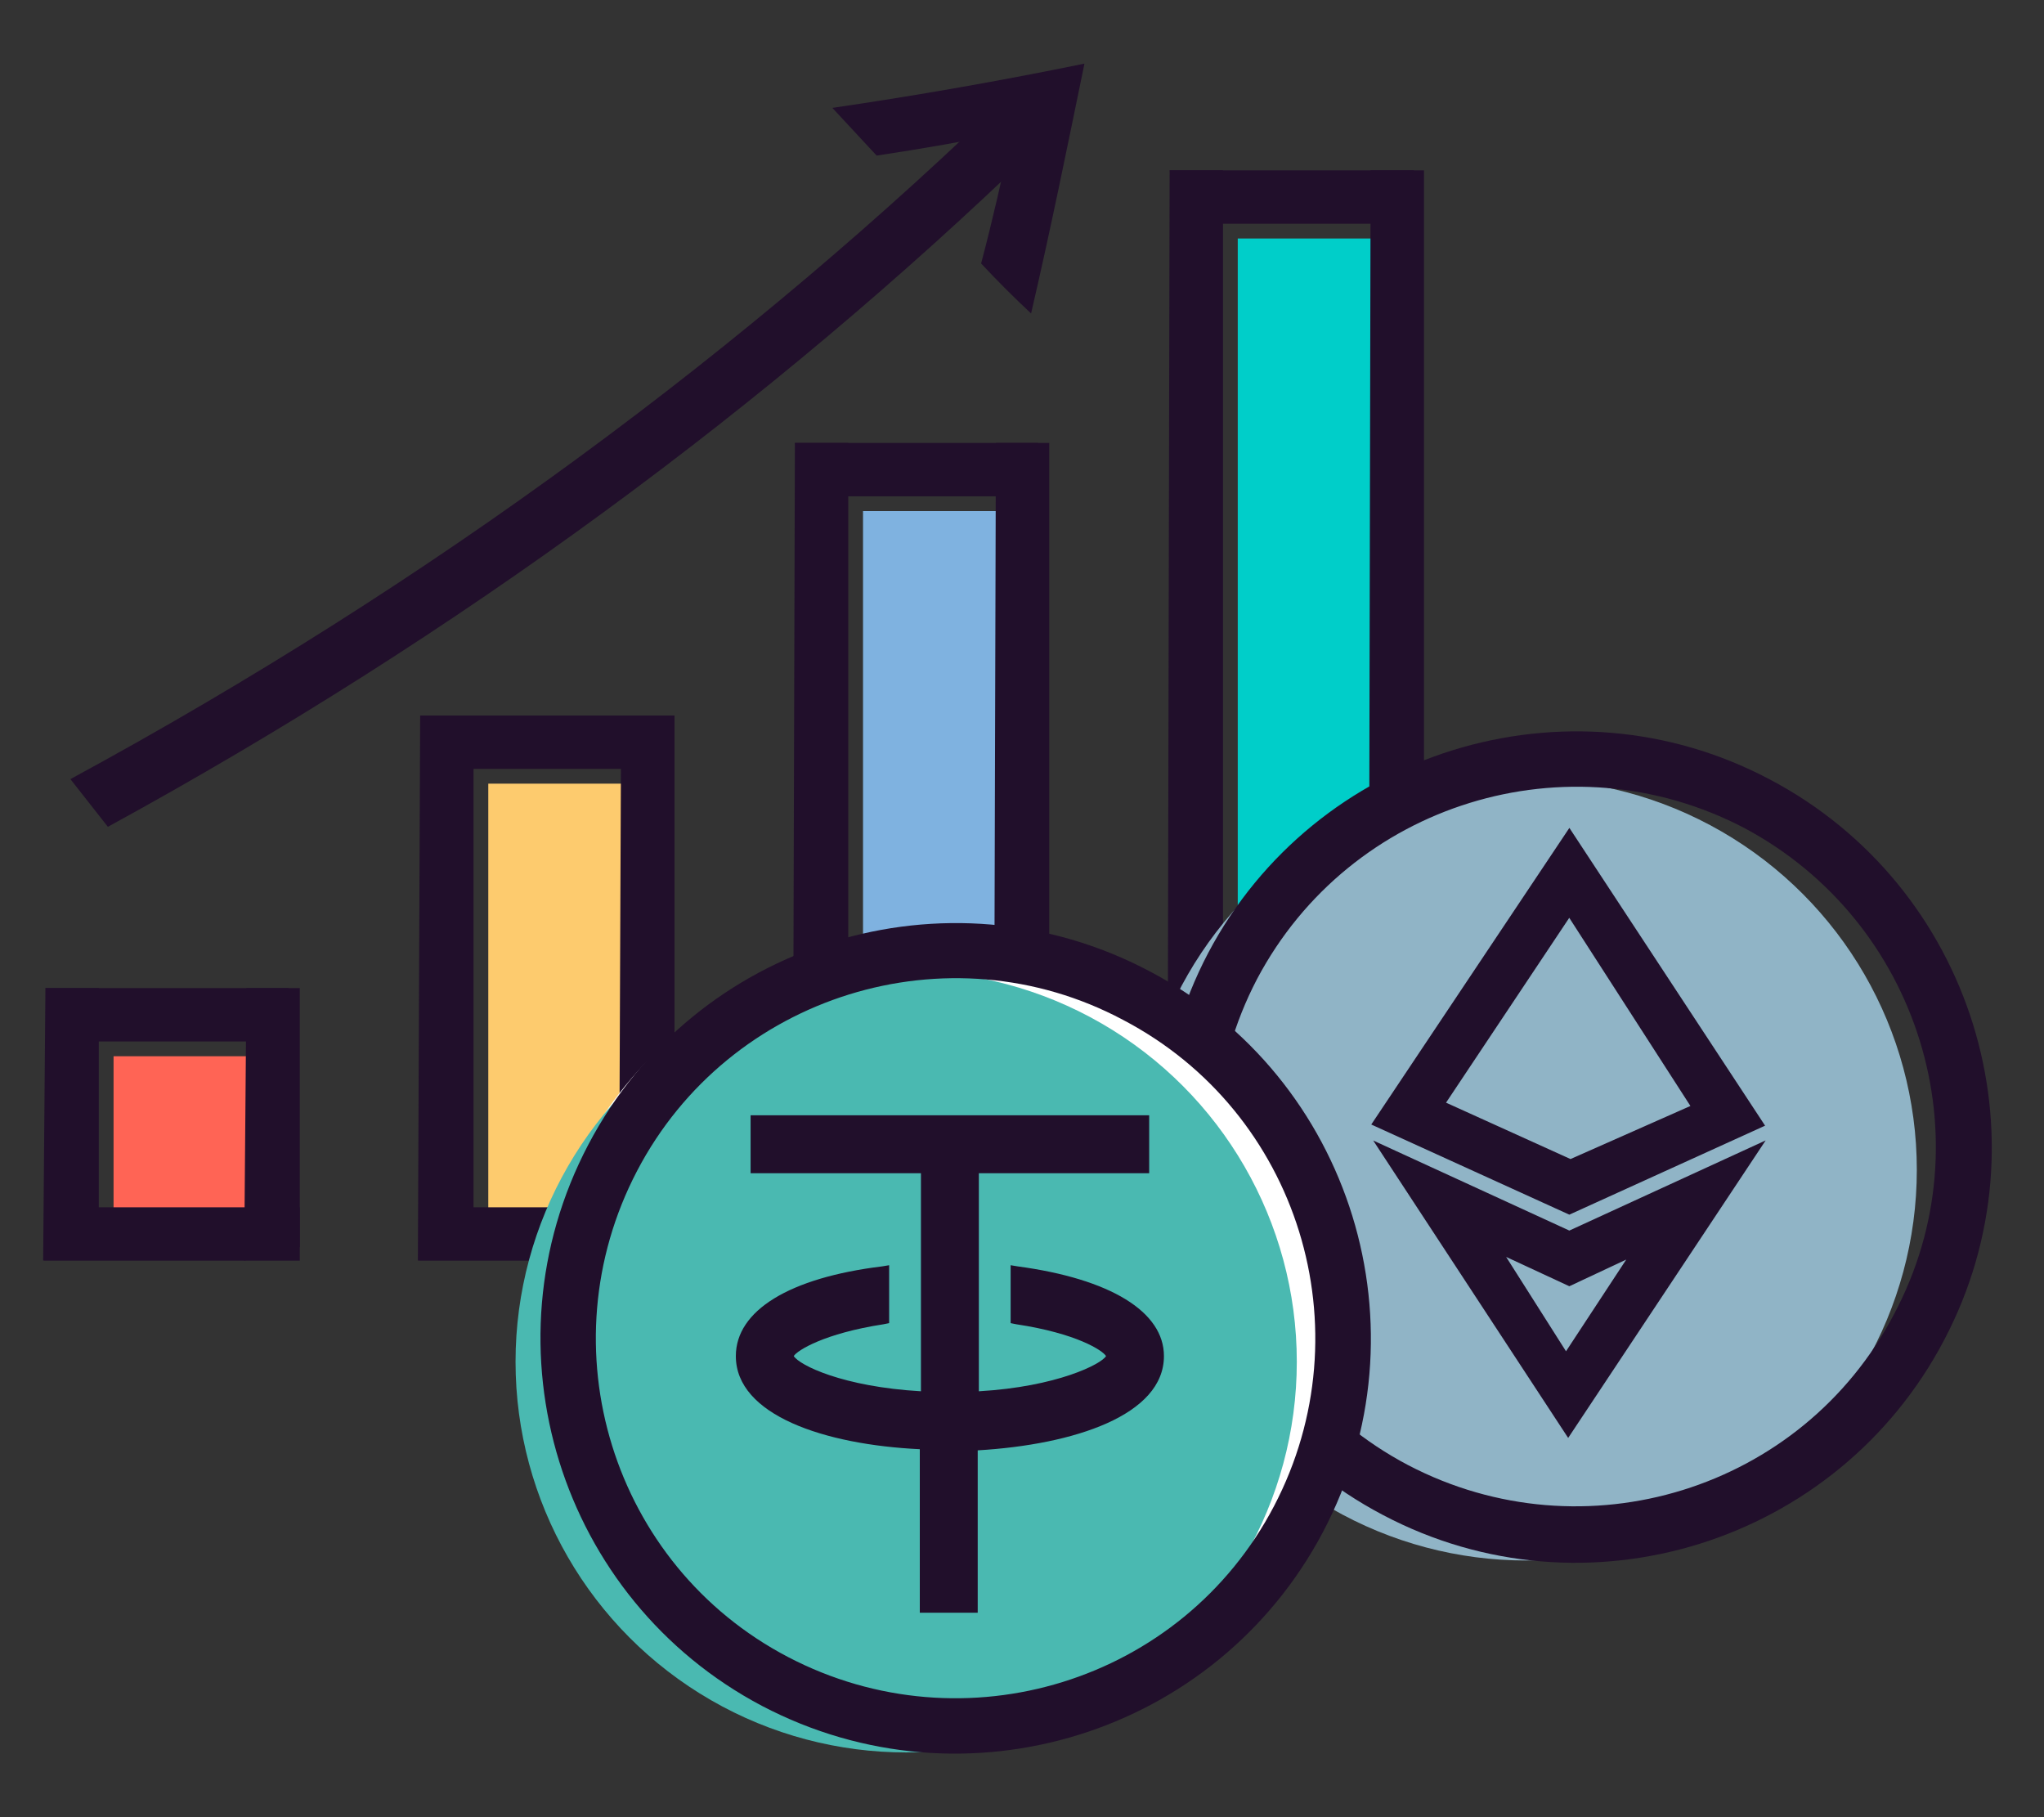 <?xml version="1.0" encoding="utf-8"?>
<!-- Generator: Adobe Illustrator 23.0.3, SVG Export Plug-In . SVG Version: 6.00 Build 0)  -->
<svg version="1.1" id="Layer_1" xmlns="http://www.w3.org/2000/svg" xmlns:xlink="http://www.w3.org/1999/xlink" x="0px" y="0px"
	 width="180px" height="160px" viewBox="0 0 180 160" style="enable-background:new 0 0 180 160;" xml:space="preserve">
<rect x="0" y="0" width="180" height="160" fill="#333333" stroke="none"/>
<style type="text/css">
	.st0{fill:#00CEC9;}
	.st1{fill:#210F2B;}
	.st2{fill:#7FB2E0;}
	.st3{fill:#FDCB6E;}
	.st4{fill:#FF6455;}
	.st5{fill:#90B4C6;}
	.st6{fill:#210F2B;stroke:#210F2B;stroke-miterlimit:10;}
	.st7{fill:#FFFFFF;}
	.st8{fill:#4AB9B1;}
</style>
<rect x="109" y="21" class="st0" width="12.9" height="86.6"/>
<g>
	<path class="st1" d="M103,15l-0.2,96l4.9-1.2l0-94.8H103z"/>
	<path class="st1" d="M120.7,15l-0.2,96l4.9-1.2l0-94.8H120.7z"/>
	<polygon class="st1" points="124.1,19.7 104.4,19.7 103,15 124.5,15 	"/>
	<polygon class="st1" points="125.5,111 102.9,111 103.4,106.3 125.5,106.3 	"/>
</g>
<rect x="76" y="45" class="st2" width="12.9" height="62.6"/>
<g>
	<path class="st1" d="M70,39l-0.2,72l4.9-1.2l0-70.8H70z"/>
	<path class="st1" d="M87.7,39l-0.2,72l4.9-1.2l0-70.8H87.7z"/>
	<polygon class="st1" points="91,43.7 71.4,43.7 70,39 91.4,39 	"/>
	<polygon class="st1" points="92.4,111 69.9,111 70.3,106.3 92.4,106.3 	"/>
</g>
<rect x="43" y="69" class="st3" width="12.9" height="38.6"/>
<g>
	<path class="st1" d="M37,63l-0.2,48l4.9-1.2l0-46.8H37z"/>
	<path class="st1" d="M54.7,63l-0.2,48l4.9-1.2l0-46.8H54.7z"/>
	<polygon class="st1" points="58,67.7 38.4,67.7 37,63 58.4,63 	"/>
	<polygon class="st1" points="59.4,111 36.9,111 37.3,106.3 59.4,106.3 	"/>
</g>
<rect x="10" y="93" class="st4" width="12.9" height="14.6"/>
<g>
	<path class="st1" d="M4,87l-0.2,24l4.9-1.2l0-22.8H4z"/>
	<path class="st1" d="M21.7,87l-0.2,24l4.9-1.2l0-22.8H21.7z"/>
	<polygon class="st1" points="25,91.7 5.4,91.7 4,87 25.4,87 	"/>
	<polygon class="st1" points="26.4,111 3.9,111 4.3,106.3 26.4,106.3 	"/>
</g>
<g>
	<g>
		<g>
			<g>
				<circle class="st5" cx="134.4" cy="103" r="34.4"/>
				<g>
					<path class="st1" d="M121.8,133.4c17.8,9.4,40,2.5,49.4-15.4c9.4-17.8,2.5-40-15.4-49.4c-17.8-9.4-40-2.5-49.4,15.3
						C97,101.8,103.9,124,121.8,133.4z M153.6,72.9c15.4,8.2,21.4,27.4,13.2,42.8c-8.1,15.5-27.3,21.4-42.8,13.3
						c-15.4-8.1-21.4-27.3-13.3-42.8C118.9,70.7,138.1,64.8,153.6,72.9z"/>
				</g>
			</g>
		</g>
	</g>
	<g>
		<g>
			<path class="st6" d="M154.7,98.9l-16.5-25.1l-16.7,25l16.7,7.6L154.7,98.9z M138.2,79.9l11.4,17.7l-11.3,5l-11.7-5.3L138.2,79.9z
				"/>
			<path class="st6" d="M122.3,101.6l15.8,24.1l16-24.1l-15.9,7.3L122.3,101.6z M137.9,119.9l-6.6-10.4l6.9,3.2l6.4-3L137.9,119.9z"
				/>
		</g>
	</g>
</g>
<g>
	<g>
		<path class="st1" d="M89.5,7.7C66,30.6,38.1,51.3,6.2,68.6c1.1,1.4,2.2,2.8,3.3,4.2c31.1-17,58.4-37.2,81.6-59.6
			C90.5,11.3,90,9.5,89.5,7.7z"/>
		<path class="st1" d="M90.8,27.6c1.7-7.3,3.2-14.7,4.7-22c-7.3,1.5-14.7,2.8-22.2,3.9c1.3,1.4,2.6,2.8,3.9,4.2
			c4-0.6,8-1.3,11.9-2.1c-0.8,3.9-1.7,7.8-2.7,11.6C87.8,24.7,89.3,26.2,90.8,27.6"/>
	</g>
</g>
<path class="st7" d="M66.1,149.9c17.5,9.2,39.1,2.4,48.3-15s2.5-39.1-15-48.3c-17.4-9.2-39.1-2.5-48.3,15S48.7,140.8,66.1,149.9z"/>
<g>
	<g>
		<circle class="st8" cx="79.8" cy="119.9" r="34.4"/>
		<g>
			<g>
				<path class="st1" d="M67.1,150.2c17.9,9.4,40,2.5,49.4-15.3s2.6-40-15.3-49.4c-17.8-9.4-40-2.6-49.4,15.3S49.3,140.8,67.1,150.2
					z M98.9,89.8c15.5,8.1,21.4,27.3,13.3,42.8S84.9,154,69.4,145.9c-15.5-8.1-21.4-27.3-13.3-42.8S83.5,81.6,98.9,89.8z"/>
			</g>
		</g>
		<path class="st1" d="M81,127.6V142h5.1v-14.3c8.5-0.5,16.4-3.1,16.4-8.3c0-3.9-4.7-6.8-12.9-7.9l-0.6-0.1v5.1l0.5,0.1
			c5.3,0.8,7.6,2.3,7.9,2.8c-0.4,0.7-4.3,2.7-11.2,3.1v-19.2h15v-5.1h-15h-5.1h-15v5.1h15v19.2c-6.9-0.4-10.7-2.3-11.2-3.1
			c0.3-0.5,2.7-2,7.9-2.8l0.5-0.1v-5.1l-0.6,0.1c-8.2,1-12.9,3.9-12.9,7.9C64.8,124.6,72.6,127.2,81,127.6z"/>
	</g>
</g>
</svg>
